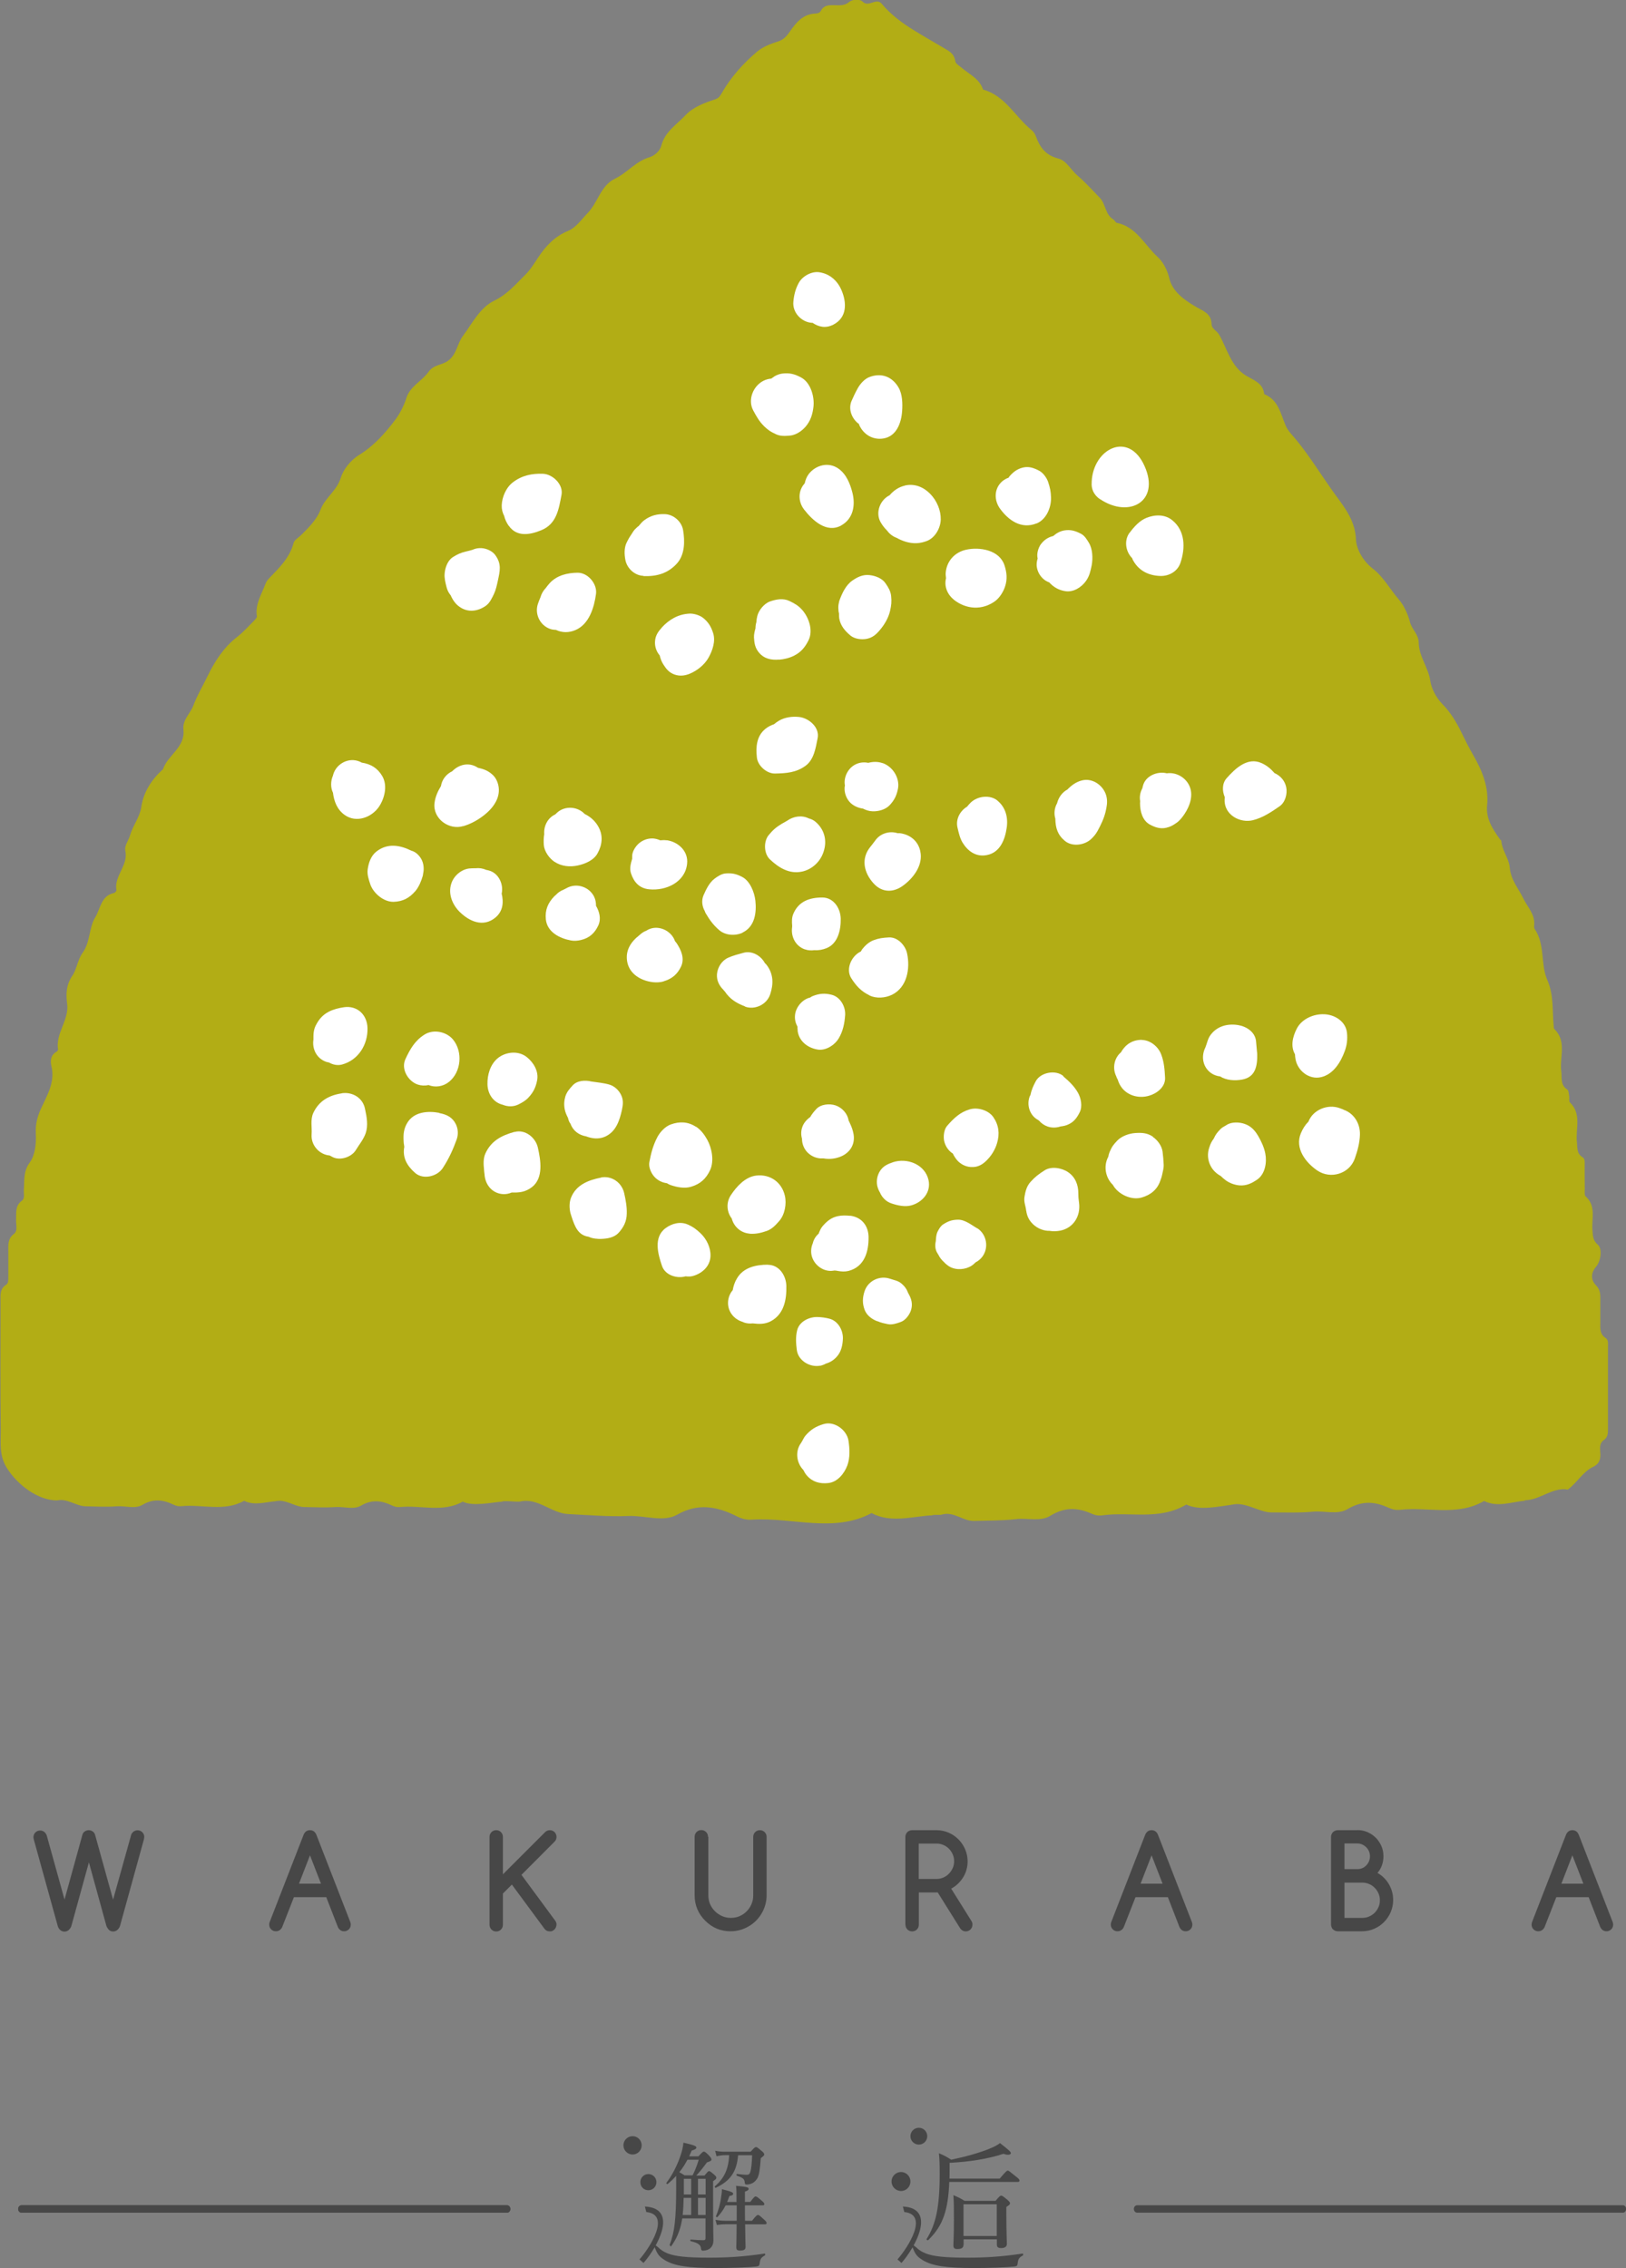 <?xml version="1.0" encoding="UTF-8"?>
<svg id="Capa_2" data-name="Capa 2" xmlns="http://www.w3.org/2000/svg" viewBox="0 0 150.7 210.2">
  <rect x="0" y="0" width="150.7" height="210.2" fill="#808080" stroke="none"/>
  <defs>
    <style>
      .cls-1 {
        fill: #474747;
      }

      .cls-2 {
        fill: #fff;
      }

      .cls-3 {
        fill: #b2ad15;
        fill-rule: evenodd;
      }
    </style>
  </defs>
  <g id="_レイヤー_1" data-name="レイヤー 1">
    <g>
      <path class="cls-3" d="M141.29,139.09c-1.25.12-2.52.63-3.74.02-2.52,1.45-5.2.52-7.8.82-.39.04-.69-.03-1.02-.18-1.26-.58-2.47-.71-3.83.11-.92.55-2.1.15-3.17.24-1.3.12-2.62.07-3.92.07-1.08,0-2.46-1.04-3.63-.71-.19.05.14-.09,0,0-1.25.15-3.03.57-4.23-.02-2.54,1.5-5.19.64-7.78,1-.39.05-.68-.01-1.01-.16-1.24-.54-2.43-.65-3.81.2-.93.57-2.09.19-3.16.31-1.3.15-2.6.13-3.9.17-1.07.03-1.88-.93-3.04-.58-.19.05-.72-.03-.86.06-1.78.08-3.82.76-5.61-.21-3.5,1.88-7.39.37-11.08.61-.55.04-.98-.09-1.47-.34-1.84-.91-3.57-1.2-5.47-.12-1.27.72-2.99.06-4.51.12-1.85.08-3.73-.09-5.6-.18-1.54-.07-2.8-1.54-4.44-1.16-.26.06-1.49-.11-1.68.01-.93.07-2.71.47-3.64,0-1.86,1.04-3.88.31-5.81.5-.29.03-.51-.03-.76-.15-.95-.45-1.85-.57-2.86.02-.68.4-1.57.08-2.36.13-.97.07-1.95.01-2.93,0-.81-.01-1.74-.76-2.6-.54-.14.03.1-.07,0,0-.93.07-2.02.44-2.94-.04-1.86,1.04-3.88.31-5.81.5-.29.03-.51-.03-.76-.15-.95-.45-1.85-.57-2.86.03-.68.4-1.57.08-2.36.13-.97.08-1.95.02-2.93,0-.81-.01-1.73-.76-2.6-.54-.14.04.1-.06,0,0-1.81,0-3.69-1.46-4.65-2.97-.76-1.19-.58-2.32-.59-3.5-.05-4-.02-8-.02-11.99,0-.56-.09-1.14.52-1.53.24-.15.19-.49.2-.76,0-.78,0-1.56,0-2.34,0-.59-.07-1.17.53-1.62.37-.29.17-.85.19-1.29.03-.64-.11-1.31.55-1.79.29-.21.14-.68.17-1.03.07-.86-.07-1.67.56-2.52.48-.65.6-1.71.55-2.68-.04-.8.12-1.52.5-2.34.53-1.15,1.3-2.41.95-3.87-.12-.48-.09-1.04.46-1.35.07-.04.16-.15.15-.21-.25-1.52,1.05-2.72.84-4.26-.11-.86-.11-1.72.51-2.62.37-.54.48-1.48.93-2.09.73-1.01.57-2.32,1.16-3.27.49-.78.53-2.02,1.75-2.27.09-.02.23-.18.22-.26-.23-1.33,1.11-2.28.83-3.63-.11-.51.31-.99.43-1.44.26-.93.9-1.66,1.05-2.66.19-1.32.92-2.48,1.93-3.41.02-.02.07-.03.07-.05.43-1.33,2.09-2.04,1.9-3.69-.1-.91.64-1.48.92-2.23.35-.94.89-1.84,1.34-2.77.66-1.35,1.48-2.63,2.72-3.59.58-.45,1.08-1.02,1.6-1.54.1-.1.24-.26.23-.37-.18-1.12.43-2.03.79-3,.08-.2.18-.36.33-.51.93-.97,1.92-1.9,2.28-3.29.06-.25.38-.44.6-.64.75-.71,1.58-1.58,1.87-2.38.43-1.18,1.53-1.79,1.9-3.01.23-.75.86-1.61,1.74-2.15,1.34-.82,2.42-2.04,3.34-3.27.38-.51.78-1.26,1.01-2,.33-1.06,1.44-1.55,2.05-2.41.47-.67,1.24-.61,1.8-1.02.81-.58.84-1.57,1.38-2.3.88-1.18,1.58-2.63,2.9-3.27,1.22-.59,2-1.53,2.88-2.4.47-.46.83-1.05,1.2-1.61.71-1.07,1.53-1.95,2.79-2.47.71-.29,1.24-1.07,1.82-1.67.93-.97,1.19-2.52,2.49-3.15,1.15-.55,1.94-1.62,3.2-1.99.53-.16,1-.63,1.11-1.07.33-1.31,1.42-1.95,2.24-2.83.75-.79,1.78-1.15,2.79-1.49.3-.1.42-.3.56-.54.86-1.5,2-2.78,3.31-3.88.49-.41,1.22-.71,1.84-.9.6-.18.87-.5,1.18-.95.56-.81,1.19-1.59,2.3-1.66.21-.01.45-.03.56-.24.53-1.04,1.82-.13,2.61-.82.33-.29,1.04-.3,1.28-.04.54.55,1.26-.41,1.76.19.83,1,1.94,1.82,2.99,2.46.85.53,1.75,1.04,2.63,1.56.62.37,1.08.55,1.2,1.31.03.23.39.43.61.62.71.6,1.64,1.01,1.96,2,2.06.57,2.97,2.51,4.48,3.74.22.18.34.38.44.65.36.99.91,1.71,2.05,2,.76.19,1.17,1.05,1.77,1.57.74.63,1.4,1.37,2.08,2.07.56.57.49,1.56,1.26,2.01.12.07.19.28.31.31,1.83.37,2.59,2.07,3.8,3.17.46.42.88,1.15,1.07,1.96.28,1.22,1.34,1.98,2.39,2.61.68.41,1.51.62,1.53,1.65.01.45.5.61.71.99.75,1.33,1.1,2.97,2.53,3.81.73.43,1.54.69,1.64,1.69,1.31.53,1.51,1.79,1.98,2.9.21.51.65.92.99,1.34,1.21,1.47,2.21,3.1,3.3,4.64.93,1.33,2.15,2.64,2.23,4.56.04.96.69,2.06,1.56,2.73,1.02.79,1.61,1.94,2.44,2.89.41.48.82,1.29,1.01,2.07.16.65.8,1.13.81,1.9.01,1.28.9,2.3,1.08,3.58.09.62.5,1.49,1.1,2.1.75.76,1.3,1.66,1.78,2.65.33.68.71,1.44,1.11,2.13.79,1.37,1.44,2.92,1.27,4.59-.13,1.29.52,2.23,1.19,3.18.04.05.12.09.12.13.07.89.71,1.66.78,2.44.1,1.2.8,1.95,1.26,2.9.37.78,1.1,1.48,1.01,2.46-.01.12-.02.27.03.35,1,1.45.55,3.29,1.17,4.71.65,1.48.46,2.88.61,4.32,0,.09,0,.21.05.26,1.19,1.15.48,2.61.65,3.92.08.61-.11,1.27.56,1.7.13.08.13.38.17.58.04.21-.04.5.07.61,1.11,1.07.52,2.43.65,3.65.06.53-.05,1.08.53,1.44.24.14.19.49.19.75,0,.72,0,1.44.01,2.17,0,.24-.05.58.08.7,1,.9.54,2.06.63,3.12.04.51.03.96.5,1.36.44.37.28,1.53-.17,2.05-.47.55-.5,1.19-.02,1.69.34.35.42.69.42,1.12,0,.78,0,1.56,0,2.35,0,.54-.07,1.08.5,1.44.27.18.21.54.21.84,0,2.53,0,5.05,0,7.58,0,.39,0,.77-.39,1.04-.48.34-.32.88-.31,1.34,0,.54-.17.9-.68,1.14-.92.42-1.54,1.53-2.34,2.1-.12.08.08.01,0,0-1.39-.25-2.61.99-3.96.99"/>
      <g>
        <path class="cls-1" d="M4.31,170.03l1.67,6.02,1.66-6.01c.03-.12.1-.22.21-.3s.24-.12.38-.12c.12,0,.24.04.35.11s.19.18.23.31l1.67,6.02,1.68-6.02c.03-.09.08-.16.15-.23.12-.12.27-.18.44-.18s.32.06.44.18.18.27.18.44c0,.08-.02.16-.04.25l-2.21,8c-.05.15-.14.27-.25.37-.11.09-.24.14-.38.14-.18,0-.32-.06-.43-.19-.08-.09-.14-.19-.19-.3l-1.63-5.92-1.63,5.91c-.05.15-.14.27-.25.37-.11.09-.24.14-.38.14-.18,0-.32-.06-.44-.19-.08-.08-.14-.18-.18-.3l-2.22-8.02c-.02-.09-.04-.17-.04-.24,0-.17.06-.32.18-.44s.27-.18.44-.18.32.06.44.18c.07.07.12.15.15.23Z"/>
        <path class="cls-1" d="M25.01,178.09l3.13-8.05c.12-.28.32-.42.59-.42s.47.14.59.42l3.14,8.08c.03.08.05.16.05.25,0,.17-.06.32-.18.44-.12.12-.27.18-.44.18s-.32-.06-.43-.18c-.06-.06-.11-.13-.14-.2l-1.08-2.78h-3l-1.09,2.78c-.03.07-.08.14-.14.2-.12.12-.27.18-.44.18s-.32-.06-.44-.18c-.12-.12-.18-.27-.18-.44,0-.09.02-.19.06-.28ZM29.75,174.58l-1.02-2.63-1.02,2.63h2.04Z"/>
        <path class="cls-1" d="M45.37,170.24c0-.17.06-.32.18-.44.12-.12.27-.18.44-.18s.32.06.44.18c.12.12.18.27.18.44v3.47l3.9-3.9c.13-.13.28-.19.45-.19.09,0,.17.02.24.05.08.03.14.07.2.13.06.06.1.12.13.2.03.08.05.16.05.24,0,.17-.06.32-.18.44l-3.07,3.08,3.13,4.25c.08.11.12.23.12.35,0,.08-.02.16-.05.24-.03.08-.07.15-.13.21s-.12.11-.19.14c-.07.04-.15.05-.24.05-.23,0-.4-.09-.52-.26l-3.01-4.08-.83.83v2.9c0,.17-.06.32-.18.44-.12.12-.27.18-.44.18s-.32-.06-.44-.18c-.12-.12-.18-.27-.18-.44v-8.13Z"/>
        <path class="cls-1" d="M65.65,170.24v5.42c0,.29.05.55.16.81.11.25.26.47.45.66.19.19.41.34.66.45s.53.17.81.17.56-.05.81-.16c.25-.11.48-.26.66-.45.19-.19.34-.41.45-.67.11-.25.16-.52.16-.81v-5.42c0-.17.06-.32.18-.44.12-.12.27-.18.44-.18s.32.06.44.18c.12.12.18.27.18.44v5.42c0,.3-.04.6-.12.88-.08.28-.19.54-.34.79-.14.25-.32.47-.52.68-.2.2-.43.38-.68.52-.25.15-.51.26-.8.34s-.58.12-.88.12c-.92,0-1.7-.33-2.35-.98-.65-.65-.98-1.44-.98-2.36v-5.42c0-.17.06-.32.18-.44s.27-.18.44-.18.32.06.44.18c.12.12.18.27.18.44Z"/>
        <path class="cls-1" d="M83.91,178.37v-8.13c0-.09.02-.17.05-.24.03-.08.08-.14.13-.2.06-.06.12-.1.2-.13.07-.03.16-.05.25-.05h2.26c.39,0,.77.08,1.12.23.35.15.65.36.91.62.26.26.47.57.62.92.15.35.23.72.23,1.12,0,.26-.03.51-.1.75-.06.24-.16.47-.29.69-.13.22-.29.42-.47.6-.19.19-.41.35-.66.49l1.87,2.99c.07.11.1.22.1.34,0,.09-.02.17-.05.25-.03.07-.08.14-.13.2-.06.06-.12.1-.2.13-.08.03-.16.05-.24.05-.22,0-.4-.1-.53-.3l-2.07-3.31h-1.75v2.99c0,.17-.06.32-.18.44s-.27.18-.44.18-.32-.06-.44-.18-.18-.27-.18-.44ZM85.15,170.86v3.28h1.64c.23,0,.44-.04.64-.13.2-.09.37-.2.52-.36s.26-.32.35-.52c.09-.2.13-.41.13-.63s-.04-.44-.13-.64c-.09-.2-.2-.37-.35-.52-.15-.15-.32-.27-.52-.35-.2-.09-.41-.13-.63-.13h-1.64Z"/>
        <path class="cls-1" d="M103.01,178.09l3.13-8.05c.12-.28.32-.42.59-.42s.47.14.59.42l3.14,8.08c.03.08.05.16.05.25,0,.17-.06.32-.18.44-.12.12-.27.18-.44.18s-.32-.06-.43-.18c-.06-.06-.11-.13-.14-.2l-1.08-2.78h-3l-1.09,2.78c-.03.07-.08.14-.14.2-.12.12-.27.18-.44.18s-.32-.06-.44-.18c-.12-.12-.18-.27-.18-.44,0-.09.02-.19.06-.28ZM107.75,174.58l-1.02-2.63-1.02,2.63h2.04Z"/>
        <path class="cls-1" d="M125.8,169.61c.33,0,.65.06.94.19.29.13.55.3.77.52s.39.48.52.77c.13.3.19.61.19.94,0,.59-.18,1.11-.55,1.55.24.14.45.3.63.49.18.18.33.38.45.6.12.22.22.45.28.69.06.24.09.49.09.74,0,.39-.08.77-.23,1.12s-.36.66-.62.92c-.26.26-.56.47-.91.62-.35.15-.72.23-1.12.23h-2.26c-.09,0-.17-.02-.24-.05s-.14-.08-.2-.13c-.06-.05-.1-.12-.13-.2-.03-.08-.05-.16-.05-.24v-8.13c0-.09.02-.17.05-.24.03-.08.08-.14.13-.2.06-.05.12-.1.2-.13s.15-.05.24-.05h1.81ZM124.61,170.86v2.37h1.19c.16,0,.32-.03.46-.09.14-.06.27-.15.37-.26.11-.11.19-.24.25-.38.06-.14.09-.29.09-.46s-.03-.31-.09-.46c-.06-.14-.15-.27-.26-.38-.11-.11-.24-.2-.38-.26s-.29-.09-.45-.09h-1.19ZM124.61,174.47v3.28h1.64c.23,0,.44-.04.64-.13.2-.09.37-.2.52-.35.15-.15.26-.32.35-.52.09-.2.13-.41.13-.64s-.04-.43-.13-.63c-.09-.2-.2-.37-.35-.52s-.32-.27-.52-.35c-.2-.09-.41-.13-.63-.13h-1.64Z"/>
        <path class="cls-1" d="M142.01,178.09l3.13-8.05c.12-.28.32-.42.59-.42s.47.14.59.42l3.14,8.08c.03.08.05.16.05.25,0,.17-.06.32-.18.44-.12.12-.27.18-.44.18s-.32-.06-.43-.18c-.06-.06-.11-.13-.14-.2l-1.08-2.78h-3l-1.09,2.78c-.03.07-.08.14-.14.2-.12.12-.27.18-.44.18s-.32-.06-.44-.18c-.12-.12-.18-.27-.18-.44,0-.09.02-.19.06-.28ZM146.75,174.58l-1.02-2.63-1.02,2.63h2.04Z"/>
      </g>
      <g>
        <g>
          <path class="cls-1" d="M62.06,208.07c.25-.66.39-1.24.48-2.04.09-.8.13-1.88.13-3.28v-1.09c-.25.27-.5.51-.79.75-.05.04-.15-.05-.12-.1.53-.7.99-1.59,1.28-2.44.16-.44.27-.89.3-1.29.94.21,1.2.32,1.2.44s-.12.21-.43.29c-.08.19-.16.37-.24.54h.86c.36-.39.42-.44.5-.44.1,0,.18.06.44.32.2.21.27.32.27.41,0,.11-.09.16-.42.27-.36.49-.66.87-.99,1.22h.76c.29-.34.34-.41.42-.41.09,0,.17.06.45.3.18.14.23.23.23.31,0,.1-.06.16-.3.32v1.29c0,3.35.03,3.63.03,4.2,0,.34-.12.56-.28.71-.15.15-.43.24-.69.24-.12,0-.16-.05-.18-.18-.02-.33-.2-.52-.95-.7-.06-.01-.06-.15,0-.15.57.05.93.06,1.17.06.14,0,.2-.05.2-.19v-1.83h-2.16c-.03.2-.07.39-.11.57-.19.78-.45,1.37-.94,2.04M63.71,200.17c-.22.41-.46.8-.75,1.15.19.1.3.17.49.29h.74c.27-.54.4-.91.57-1.45h-1.05ZM64.06,205.28v-1.58h-.7c-.01.53-.03,1.07-.09,1.58h.79ZM64.06,203.38v-1.45h-.68v1.45h.68ZM64.69,203.38h.71v-1.45h-.71v1.45ZM64.69,203.7v1.58h.71v-1.58h-.71ZM68.41,199.74c-.13,1.5-.68,2.36-2.06,3.02-.06.04-.15-.09-.09-.14.84-.72,1.26-1.56,1.32-2.88h-.33c-.29,0-.51.03-.84.1l-.13-.51c.39.08.64.09.95.09h2.34c.34-.38.4-.43.51-.43.07,0,.15.05.52.37.19.15.23.24.23.32,0,.08-.05.13-.32.34-.08,1.09-.15,1.51-.3,1.83-.1.19-.26.35-.43.46-.16.09-.37.15-.56.15-.16,0-.18-.03-.2-.2-.03-.3-.13-.42-.71-.61-.08-.02-.07-.18.01-.17.53.06.7.08.85.08.21,0,.32-.04.39-.34.07-.25.12-.7.15-1.47h-1.32ZM67.24,204.41c-.2.39-.42.71-.74,1.06-.04.05-.17-.01-.14-.08.22-.51.41-1.19.48-1.8.04-.24.07-.47.07-.7.9.23,1.04.3,1.04.43,0,.1-.11.17-.34.2-.08.2-.15.39-.22.56h.87c0-.88,0-1.12-.04-1.5,1.08.1,1.16.14,1.16.29,0,.09-.05.15-.34.25v.95h.5c.33-.44.42-.51.48-.51.1,0,.19.06.61.43.14.11.21.2.21.28s-.04.12-.16.12h-1.64v.05c0,.52,0,.98.01,1.38h.65c.37-.48.48-.54.55-.54.09,0,.17.06.6.46.15.13.2.21.2.29s-.04.12-.17.12h-1.82c.01,1.18.04,1.84.04,2.09s-.15.34-.51.34c-.27,0-.35-.08-.35-.32s.03-.86.03-2.12h-.98c-.27,0-.48.02-.85.07l-.13-.48c.38.07.64.09.97.09h1v-1.43h-1.01Z"/>
          <path class="cls-1" d="M92.67,201.89c.56-.65.65-.72.73-.72.09,0,.18.08.76.55.28.21.33.29.33.37,0,.09-.04.13-.17.13h-6.34c-.05,1.31-.2,2.29-.47,3.09-.3.9-.77,1.61-1.48,2.3-.05.05-.19-.04-.15-.1.45-.71.74-1.47.93-2.38.18-.89.28-2.04.28-3.58,0-.99-.01-1.37-.07-1.99.49.2.69.32,1.14.6,1.3-.27,2.67-.65,3.57-1.03.42-.17.73-.33.95-.51.81.63,1.01.81,1.01.94,0,.07-.09.14-.25.14-.12,0-.26-.02-.43-.09-1.46.48-3.13.74-5,.84v.69c0,.26,0,.53-.01.77h4.68ZM89.3,208.03c0,.28-.17.41-.56.41-.28,0-.38-.1-.38-.34,0-.3.05-.81.05-2.4,0-1.02,0-1.56-.05-2.25.43.17.61.26,1.03.52h2.88c.38-.45.44-.48.52-.48.09,0,.16.04.57.38.2.18.25.24.25.33,0,.1-.07.16-.34.34v.81c0,1.52.05,2.35.05,2.61s-.19.39-.54.39c-.28,0-.39-.1-.39-.33v-.48h-3.08v.48ZM92.38,204.29h-3.08v2.94h3.08v-2.94Z"/>
        </g>
        <path class="cls-1" d="M84.89,208.26c.27.27.54.44.92.59.71.27,1.77.39,3.84.39,1.53,0,3.13-.08,5.12-.38.07-.02.08.14.03.17-.35.2-.44.32-.49.79-.02.15-.07.21-.28.24-.68.08-2.29.14-3.72.14-2.67,0-3.9-.2-4.79-.73-.69-.42-.74-.69-1.09-1.55"/>
        <path class="cls-1" d="M83.18,209.4l.37.33c1.26-1.43,3.3-5.07.13-5.23l.13.51c2.31.24.33,3.3-.63,4.39Z"/>
        <path class="cls-1" d="M60.98,208.26c.27.27.54.44.91.59.71.27,1.77.39,3.84.39,1.53,0,3.13-.08,5.13-.38.07-.02.08.14.03.17-.35.2-.44.32-.49.79-.03.15-.07.21-.28.24-.67.08-2.28.14-3.72.14-2.66,0-3.9-.2-4.78-.73-.69-.42-.73-.69-1.09-1.55"/>
        <path class="cls-1" d="M59.27,209.4l.37.33c1.27-1.43,3.3-5.07.13-5.23l.13.51c2.31.24.33,3.3-.63,4.39Z"/>
      </g>
      <path class="cls-1" d="M1.98,205.07c-.08,0-.15-.03-.21-.1-.06-.06-.09-.14-.09-.24s.03-.18.09-.24c.05-.07.12-.1.21-.1h45.02c.08,0,.15.04.21.1.06.07.09.15.09.24s-.03.18-.09.24c-.06.06-.13.1-.21.1H1.98Z"/>
      <path class="cls-1" d="M47,204.38c.08,0,.15.03.21.1.06.06.09.14.09.24s-.03.18-.09.25c-.05.06-.12.1-.21.1H1.99c-.08,0-.15-.04-.21-.1-.06-.07-.09-.15-.09-.25s.03-.18.09-.24c.06-.06.13-.1.21-.1h45.02Z"/>
      <path class="cls-1" d="M150.41,204.38c.08,0,.15.03.21.1.06.06.09.14.09.24s-.03.18-.09.25c-.05.06-.12.1-.21.1h-45.02c-.08,0-.15-.04-.21-.1-.06-.07-.09-.15-.09-.25s.03-.18.09-.24c.06-.06.13-.1.21-.1h45.02Z"/>
      <path class="cls-1" d="M59.47,198.83c0,.47-.38.85-.84.85s-.85-.38-.85-.85.38-.85.85-.85.84.38.84.85Z"/>
      <path class="cls-1" d="M60.84,202.24c0,.41-.33.75-.75.75s-.74-.33-.74-.75.33-.75.74-.75.75.33.75.75Z"/>
      <path class="cls-1" d="M85.94,197.98c0,.43-.35.78-.78.78s-.78-.35-.78-.78.35-.78.78-.78.78.35.78.78Z"/>
      <path class="cls-1" d="M84.38,202.18c0,.49-.39.88-.87.88s-.88-.39-.88-.88.4-.88.88-.88.87.39.87.88Z"/>
      <g>
        <path class="cls-2" d="M76.34,131.98c-.73.22-1.21.51-1.71,1.1-.16.2-.25.46-.4.67-.55.76-.41,1.83.22,2.48.1.2.21.39.34.53.52.59,1.2.77,1.96.69.86-.08,1.5-.88,1.78-1.63.27-.73.22-1.56.11-2.3-.15-.98-1.3-1.84-2.29-1.54Z"/>
        <path class="cls-2" d="M76.01,126.58c.19-.04.37-.11.53-.2.44-.13.82-.37,1.14-.8.31-.42.42-.98.44-1.5.03-.78-.43-1.64-1.23-1.86-.38-.1-.76-.15-1.15-.16-.76-.01-1.66.42-1.86,1.23-.15.62-.11,1.2-.03,1.83.13.99,1.22,1.63,2.16,1.45Z"/>
        <path class="cls-2" d="M84.28,120.12c-.03-.1-.07-.19-.1-.27-.03-.06-.06-.11-.1-.17.04.05.06.09.08.12-.14-.34-.32-.61-.66-.88-.28-.23-.68-.29-1.02-.41-.95-.32-2.01.18-2.34,1.13-.21.61-.23,1.18.01,1.79.2.49.65.82,1.12,1.01.03.01.07.01.09.02.29.13.54.18.92.26.41.08.81-.06,1.2-.2.43-.15.79-.63.94-1.05.2-.59.06-1.09-.22-1.58.02.06.04.14.08.23Z"/>
        <path class="cls-2" d="M90.62,113.87c-.57-.32-1.19-.86-1.87-.83-.56.02-.88.14-1.36.45-.24.16-.5.61-.57.86-.06.24-.08.46-.09.69-.09.38-.06.78.16,1.12.03.05.05.09.08.13.13.27.31.49.52.68.09.1.19.19.31.28.55.45,1.4.47,2.02.18.23-.1.42-.25.59-.43.27-.14.5-.33.67-.58.57-.82.36-1.99-.46-2.56Z"/>
        <path class="cls-2" d="M99.95,110.95c0-.12-.01-.25-.01-.37,0-.77-.28-1.49-.94-1.94-.58-.4-1.56-.58-2.19-.17-.56.36-.87.59-1.31,1.08-.35.39-.47.88-.55,1.38-.08.5.13.86.16,1.32,0-.03,0-.05,0-.07.05.41.19.79.49,1.13.38.44.93.72,1.51.76.05,0,.09,0,.14,0,.34.06.68.05,1.04-.02,1.22-.26,1.87-1.36,1.72-2.56-.03-.18-.04-.36-.06-.53Z"/>
        <path class="cls-2" d="M106.87,105.36c-.53-.37-1.05-.39-1.66-.35-.57.04-1.26.28-1.66.7-.39.42-.48.53-.72,1.08-.05.12-.08.26-.11.4,0,.02-.01.03-.02.05-.44.85-.24,1.92.44,2.57.48.88,1.71,1.45,2.66,1.18.81-.23,1.45-.72,1.73-1.54.07-.19.14-.38.18-.58.07-.32.16-.64.14-.96-.02-.39-.05-.78-.1-1.17-.07-.54-.46-1.07-.9-1.37Z"/>
        <path class="cls-2" d="M116.6,105.27c-.3-.52-.67-.91-1.25-1.11-.49-.17-1.21-.2-1.66.1-.19.12-.4.21-.56.37-.35.36-.46.51-.64.9-.18.23-.31.49-.39.76,0,.02-.02.03-.02.05-.19.55-.16,1.15.1,1.67.2.42.55.76.96.98.15.15.31.29.49.42.36.25.8.41,1.24.45.65.05,1.14-.19,1.65-.54.74-.51.91-1.6.75-2.41-.11-.57-.37-1.13-.66-1.63Z"/>
        <path class="cls-2" d="M124.51,102.83c-.13-.05-.26-.09-.38-.14-1.08-.38-2.44.16-2.86,1.26-.31.31-.52.65-.7,1.07-.59,1.4.44,2.73,1.53,3.47,1.24.83,2.98.29,3.47-1.13.25-.71.45-1.45.47-2.2.03-1.03-.54-1.98-1.54-2.32Z"/>
        <path class="cls-2" d="M31.68,101.33c-1.2.18-2.13.71-2.65,1.83-.28.63-.1,1.33-.15,1.98-.07.99.7,1.87,1.68,1.95.11.06.21.12.32.17.7.32,1.73-.04,2.11-.69.31-.51.7-.97.9-1.54.25-.73.1-1.52-.06-2.26-.2-1.02-1.15-1.59-2.15-1.45Z"/>
        <path class="cls-2" d="M40.72,103.14c-1.05-.2-2.35-.11-2.97.92-.34.56-.38,1.09-.34,1.73,0,.12.02.23.04.35.01.05.01.1.02.15-.19,1,.26,1.77,1.02,2.43.75.64,2.05.31,2.55-.47.55-.84.95-1.71,1.29-2.66.16-.46.13-.97-.08-1.4-.31-.64-.86-.91-1.54-1.03Z"/>
        <path class="cls-2" d="M47.69,104.9c-1.21.33-2.18.84-2.71,2.02-.2.46-.17.99-.12,1.47,0,.1.02.2.03.31,0,.05.02.11.02.16,0,.02,0,.02,0,.03.08.93.71,1.71,1.7,1.78.28.02.56-.04.82-.15.66.02,1.24-.02,1.86-.49,1.11-.85.82-2.51.56-3.67-.2-.92-1.17-1.72-2.15-1.45Z"/>
        <path class="cls-2" d="M55.7,109.14c-1.17.23-2.31.67-2.78,1.87-.17.44-.16.97-.05,1.42.03.1.06.2.09.29.32.98.62,1.76,1.59,1.9.25.12.54.18.84.19-.04,0-.03,0,.1.01.08,0,.15,0,.23,0,.57-.02,1.2-.12,1.61-.56.47-.52.75-1.06.76-1.78.02-.64-.1-1.28-.24-1.9-.22-.98-1.16-1.65-2.16-1.45Z"/>
        <path class="cls-2" d="M63.75,113.49c-.69-.31-1.48-.1-2.06.33-1.15.85-.71,2.41-.33,3.52.3.85,1.37,1.18,2.18.95.25.03.49.03.71-.04.85-.25,1.57-.9,1.6-1.85.02-.79-.36-1.56-.92-2.1-.41-.38-.67-.58-1.17-.81Z"/>
        <path class="cls-2" d="M71.17,117.21c-1.08,0-2.26.24-2.86,1.26-.22.36-.33.71-.4,1.1-.25.29-.4.66-.43,1.05-.07.9.53,1.65,1.35,1.89.05.02.09.04.13.06.26.09.54.11.81.08.57.07,1.14.09,1.69-.21,1.21-.66,1.45-2,1.42-3.26-.02-.94-.65-1.96-1.71-1.96Z"/>
        <path class="cls-2" d="M31.88,93.35c-.48.07-.97.19-1.4.41-.6.31-.96.75-1.25,1.35-.13.28-.18.61-.18.92,0,.08,0,.17,0,.25,0,.03,0,.04,0,.06-.14.88.3,1.76,1.18,2.07.08.03.17.04.26.06.36.21.79.3,1.21.19,1.51-.41,2.4-1.84,2.36-3.38-.03-1.22-.93-2.11-2.19-1.93Z"/>
        <path class="cls-2" d="M39.35,95.88c-.89.55-1.35,1.36-1.78,2.29-.42.91.25,2.03,1.13,2.34.33.11.68.13,1.01.05.62.25,1.35.15,1.9-.29,1.14-.92,1.3-2.78.39-3.91-.61-.75-1.82-1-2.65-.48Z"/>
        <path class="cls-2" d="M46.1,98.1c-.67.58-.94,1.52-.92,2.38.01.9.54,1.7,1.42,1.91.46.19,1,.2,1.47-.04.32-.16.65-.35.89-.61.46-.49.69-.94.82-1.61.17-.84-.34-1.68-.97-2.17-.79-.62-1.98-.48-2.71.14Z"/>
        <path class="cls-2" d="M54.3,105.31c.08.03.17.06.24.08.54.17,1.12.17,1.63-.09.94-.47,1.26-1.48,1.47-2.43.11-.5.15-.93-.08-1.4-.21-.43-.59-.79-1.05-.94-.56-.17-1.14-.21-1.72-.3-.56-.14-1.3-.09-1.71.36-.29.32-.54.59-.68,1.02-.12.4-.14.79-.06,1.2.05.25.15.5.27.73.01.02.02.04.03.06.03.13.07.26.13.39.03.05.07.1.1.15.23.65.77,1.05,1.42,1.17Z"/>
        <path class="cls-2" d="M64.5,104.43c-.73-.48-1.52-.51-2.32-.22-.52.18-.99.69-1.24,1.15-.41.77-.6,1.51-.76,2.36-.08.44.16.99.44,1.31.3.35.73.57,1.19.63.12.07.24.14.37.18.56.19,1.27.33,1.86.15.86-.25,1.41-.75,1.78-1.56.38-.84.16-2.02-.27-2.8-.26-.47-.59-.91-1.04-1.21Z"/>
        <path class="cls-2" d="M69.47,114.34c.58.04,1.06-.07,1.6-.26.48-.17.83-.55,1.15-.92.52-.59.7-1.6.52-2.35-.29-1.25-1.37-2.01-2.65-1.86-1.02.12-1.82,1.01-2.35,1.81-.45.67-.4,1.55.08,2.17.19.75.84,1.34,1.65,1.4Z"/>
        <path class="cls-2" d="M78.79,112.68c-.37-.04-.77-.05-1.13.03-.62.13-1.02.47-1.42.93-.17.19-.27.45-.37.7-.28.24-.46.55-.54.89-.14.32-.19.69-.12,1.07.19.95,1.16,1.66,2.13,1.45.11,0,.21.02.31.04.33.06.66.08.99,0,1.49-.39,1.88-1.79,1.86-3.16-.02-1.04-.65-1.83-1.71-1.96ZM77.29,117.75s0,0,0,0c-.28.03-.14,0,0,0Z"/>
        <path class="cls-2" d="M82.75,107.72c-.47.16-.86.33-1.16.76-.28.41-.38.92-.29,1.4.05.22.13.44.25.63.19.46.57.86,1.07,1.02.56.19,1.26.35,1.85.18,1.02-.29,1.83-1.2,1.59-2.33-.32-1.46-1.98-2.11-3.32-1.66Z"/>
        <path class="cls-2" d="M89.89,102.81c-.91.26-1.49.83-2.1,1.52-.3.34-.37.96-.29,1.39.1.47.37.89.76,1.16.02,0,.03.02.05.03.1.22.24.43.39.61.32.37.78.61,1.28.64.7.05,1.19-.29,1.63-.79.36-.4.65-.91.8-1.43.26-.87.16-1.67-.35-2.41-.45-.64-1.44-.93-2.17-.72Z"/>
        <path class="cls-2" d="M98.56,99.73c-.72-.61-2.11-.35-2.56.47-.21.39-.41.82-.49,1.27-.03.06-.07.12-.09.18-.16.46-.13.97.08,1.4.19.39.45.61.79.8.21.25.48.44.79.55.39.14.83.13,1.21,0,.27-.03.53-.09.75-.2.51-.24.79-.63,1.03-1.12.27-.54.12-1.3-.16-1.8-.35-.62-.83-1.07-1.37-1.53Z"/>
        <path class="cls-2" d="M105.83,96.37c-.94,0-1.55.48-1.94,1.16-.64.54-.8,1.48-.44,2.21.03.11.08.21.14.31.09.29.21.55.42.81.6.73,1.61.95,2.49.69.73-.21,1.53-.82,1.48-1.68-.04-.76-.09-1.44-.36-2.15-.27-.72-1.01-1.33-1.81-1.34Z"/>
        <path class="cls-2" d="M112.27,99.47c.24.16.52.26.81.29.58.37,1.37.42,2.06.29,1.21-.23,1.41-1.23,1.38-2.42,0,.09-.02-.05,0,0-.02-.12-.03-.25-.04-.37-.03-.26-.04-.52-.07-.78-.1-.86-.91-1.36-1.68-1.48-.96-.15-1.92.1-2.52.9-.29.38-.33.79-.5,1.19-.41.82-.24,1.83.56,2.38Z"/>
        <path class="cls-2" d="M122.44,99.83c1.15-.27,1.82-1.39,2.2-2.43.2-.55.26-1.1.2-1.68-.11-1.06-1.14-1.69-2.12-1.72-.96-.04-2.05.42-2.52,1.31-.41.78-.6,1.67-.18,2.4.01.15.02.3.05.45.19,1.08,1.26,1.93,2.37,1.67Z"/>
        <path class="cls-2" d="M78.66,103.89s0-.04-.01-.06c-.11-.63-.6-1.17-1.2-1.38-.56-.19-1.38-.12-1.8.34-.25.27-.41.48-.56.74-.33.23-.61.56-.73.92-.13.35-.13.74-.03,1.09,0,.43.15.85.43,1.18.32.37.79.61,1.28.64.09,0,.19,0,.29,0,.45.08.92.05,1.33-.08.98-.28,1.63-1.1,1.45-2.16-.06-.35-.18-.68-.33-1-.03-.08-.07-.15-.11-.23Z"/>
        <path class="cls-2" d="M38.51,82.57c.33-.4.54-.93.68-1.42,0-.05.02-.09.02-.14.01-.06.02-.12.03-.18,0-.02,0-.03.01-.05.06-.48-.04-.98-.33-1.36,0,0,0,0,0,0-.05-.06-.1-.13-.16-.19-.18-.19-.4-.33-.66-.4-1.04-.51-2.18-.71-3.2.08-.51.39-.73,1.03-.82,1.64-.07.5.09.95.24,1.41.29.84,1.26,1.65,2.17,1.62.86-.03,1.46-.36,2.01-1Z"/>
        <path class="cls-2" d="M46.5,82.8c.18-.86-.29-1.88-1.18-2.12-.09-.03-.18-.04-.26-.06-.31-.14-.65-.19-1-.15-.18,0-.37,0-.57.02-.75.09-1.43.68-1.66,1.39-.32.95.09,1.97.79,2.65.89.87,2.15,1.43,3.27.53.74-.6.8-1.44.6-2.26Z"/>
        <path class="cls-2" d="M53.84,87.12c.78-.18,1.29-.64,1.62-1.37.27-.61.09-1.26-.22-1.8,0-.28-.04-.56-.17-.83-.43-.9-1.56-1.3-2.46-.86-.13.06-.26.13-.39.2-.26.1-.49.25-.68.46-.05.05-.11.09-.16.14-.6.62-.88,1.28-.79,2.15.13,1.19,1.29,1.76,2.32,1.95.3.06.64.03.93-.04Z"/>
        <path class="cls-2" d="M61.5,90.95c.77-.23,1.28-.64,1.63-1.39.34-.75-.01-1.53-.42-2.15-.05-.07-.11-.13-.16-.2-.02-.06-.04-.12-.07-.18-.42-.87-1.57-1.33-2.45-.85-.04.02-.08.05-.12.07-.24.09-.46.24-.66.43-.76.59-1.31,1.39-1.12,2.45.21,1.17,1.32,1.78,2.4,1.9.31.03.66.02.96-.07Z"/>
        <path class="cls-2" d="M69.04,93.29c.93.34,2.03-.19,2.34-1.13.32-.96.31-1.89-.32-2.72-.05-.07-.11-.13-.17-.18-.37-.69-1.18-1.17-1.97-.96-.48.13-.98.26-1.43.46-.59.26-.99.89-1.04,1.53-.04.59.21,1.07.61,1.46-.02-.01-.02,0,.03.04.04.04.07.09.11.13.08.1.15.22.24.31.42.5,1.01.82,1.61,1.04ZM70.12,88.78h0c-.07-.05-.11-.09,0,0Z"/>
        <path class="cls-2" d="M73.92,95.49c.11.99.91,1.62,1.85,1.78.75.13,1.58-.4,1.96-1.03.4-.66.55-1.42.6-2.18.04-.77-.44-1.65-1.23-1.86-.65-.17-1.16-.13-1.79.12-.08.03-.15.08-.22.13-.75.17-1.37.94-1.41,1.68-.03.36.06.71.23,1.02,0,.11,0,.22.02.33Z"/>
        <path class="cls-2" d="M31.93,75.52c1.09.79,2.54.24,3.22-.79.51-.79.78-1.94.28-2.8-.44-.75-1.06-1.12-1.9-1.25-.23-.13-.48-.21-.75-.23-.89-.06-1.73.57-1.92,1.43-.22.5-.23,1.12,0,1.59.1.8.38,1.55,1.07,2.05Z"/>
        <path class="cls-2" d="M42.94,76.57c.75-.23,1.39-.59,2-1.08.65-.53,1.23-1.25,1.29-2.12.04-.51-.14-1.12-.5-1.49-.43-.43-.86-.6-1.43-.72-.81-.55-1.75-.33-2.39.32-.55.26-.95.77-1.04,1.37-.3.49-.53,1.01-.6,1.58-.17,1.44,1.34,2.54,2.67,2.13Z"/>
        <path class="cls-2" d="M51.41,79.88c.64.42,1.42.49,2.15.33.69-.15,1.49-.49,1.83-1.14.42-.76.52-1.61.09-2.41-.29-.55-.75-.96-1.29-1.22-.66-.7-1.8-.78-2.53-.15-.07.06-.13.13-.2.19h0c-.7.32-1.08,1.08-1.02,1.83-.06.32-.06.66-.04,1,.05.61.51,1.24,1,1.57Z"/>
        <path class="cls-2" d="M61.79,77.88c-.2-.03-.4-.02-.6,0-.2-.09-.42-.15-.64-.17-.48-.03-.95.13-1.32.44-.34.29-.67.81-.64,1.27,0,.06,0,.12,0,.17-.13.44-.26.89-.11,1.35.27.82.78,1.39,1.68,1.48,1.56.16,3.33-.65,3.52-2.35.14-1.17-.81-2.05-1.89-2.2Z"/>
        <path class="cls-2" d="M68.82,86.43c1.14-.54,1.31-1.85,1.19-2.96-.09-.77-.49-1.82-1.23-2.2-.54-.28-.94-.37-1.54-.32-.36.03-.75.28-1.02.49-.49.37-.78,1-1.02,1.54-.2.48-.13,1.02.12,1.46.02.07.05.14.09.21.36.61.7,1.08,1.23,1.54.58.51,1.5.57,2.19.25Z"/>
        <path class="cls-2" d="M74.62,87.99c.28.1.58.11.86.07.38.03.76-.04,1.11-.18,1.08-.42,1.35-1.72,1.33-2.74-.02-.95-.65-1.96-1.71-1.96-1.16,0-2.17.34-2.67,1.48-.17.38-.15.75-.12,1.14,0,.06,0,.11-.01.17-.11.86.33,1.72,1.19,2.02Z"/>
        <path class="cls-2" d="M80.58,92.26c.65.3,1.45.24,2.08-.06,1.42-.69,1.71-2.44,1.41-3.84-.15-.73-.87-1.53-1.69-1.48-.55.03-.91.07-1.42.26-.42.16-.77.48-1.04.82-.05.07-.1.16-.15.24,0,0-.01,0-.02,0-.83.4-1.39,1.6-.86,2.45.45.71.91,1.22,1.68,1.59Z"/>
        <path class="cls-2" d="M41.76,55.15c.19.44.45.84.86,1.11.77.53,1.67.4,2.4-.11.38-.27.57-.71.76-1.1.18-.38.27-.81.36-1.22.19-.9.37-1.55-.24-2.39-.28-.38-.81-.61-1.27-.64-.3-.02-.58.04-.83.15-.09.03-.18.05-.27.08-.12.03-.25.06-.37.09-.47.11-.81.27-1.21.53-.47.31-.7.98-.74,1.5-.04.41.07.84.17,1.24.07.29.2.55.37.76ZM43.7,50.99s.02,0,.02,0c0,0-.01.01-.03.02,0,0,0,0,0-.01Z"/>
        <path class="cls-2" d="M47.15,48.72c.75,1.09,2,.84,3.02.42,1.42-.58,1.62-1.95,1.87-3.27.19-.96-.8-1.92-1.71-1.96-1.02-.04-1.95.15-2.78.78-.64.48-1.02,1.36-1.05,2.14-.01.36.07.69.23.99.07.32.22.62.41.9Z"/>
        <path class="cls-2" d="M51.53,58.38c.55.26,1.17.28,1.79.02,1.29-.54,1.75-2.11,1.92-3.36.12-.93-.75-1.97-1.71-1.96-.93.01-1.89.23-2.56.94-.14.15-.27.32-.39.48-.23.24-.4.53-.49.86-.08.19-.16.38-.23.59-.33.94.18,2.01,1.13,2.34.17.06.35.08.53.09Z"/>
        <path class="cls-2" d="M59.63,53.39c1.22.05,2.28-.24,3.12-1.18.73-.82.73-2.06.56-3.08-.13-.79-.88-1.45-1.68-1.48-.71-.03-1.33.13-1.9.55-.2.14-.36.34-.52.53-.02.02-.03.03-.02.03t0,0s-.05.03-.07.04c0,0,0,0,0,0-.04.03-.08.07-.12.11-.05.05-.11.1-.15.15,0,0,0,0-.01,0-.14.17-.27.36-.37.58.17-.39.04-.09-.04.02-.15.21-.22.38-.35.62-.24.49-.22,1.09-.12,1.61.15.79.86,1.45,1.68,1.48Z"/>
        <path class="cls-2" d="M61.35,58.15c-.35.38-.6.74-.64,1.27-.04.48.12.96.43,1.32,0,0,0,0,0,0,.07.29.17.58.34.84.27.43.54.76,1.05.94.47.16.94.11,1.4-.08.69-.29,1.37-.83,1.74-1.49.37-.67.67-1.52.42-2.29-.19-.59-.44-1-.92-1.39-.31-.25-.87-.42-1.26-.4-1.04.05-1.87.53-2.57,1.28Z"/>
        <path class="cls-2" d="M71.83,71.69c1.03-.02,1.95-.08,2.82-.71.8-.58.95-1.67,1.13-2.57.2-1.01-.82-1.86-1.71-1.96-.63-.07-1.32.02-1.87.34-.17.1-.32.21-.46.33-.28.1-.54.22-.79.42-.84.67-.91,1.7-.8,2.67.08.76.92,1.5,1.68,1.48Z"/>
        <path class="cls-2" d="M74.33,80.78c.94-.2,1.71-.93,2-1.84.35-1.04.08-2.07-.75-2.78-.19-.16-.4-.25-.62-.31-.64-.32-1.42-.21-2.03.23,0,0,0,0-.01,0-.02.01-.04.02-.06.04-.13.08-.27.15-.41.23-.5.3-.84.59-1.21,1.05-.48.58-.45,1.71.11,2.24.81.77,1.8,1.39,2.97,1.14Z"/>
        <path class="cls-2" d="M85.29,78.87c-.21-.94-.95-1.53-1.89-1.65-.07,0-.14,0-.21,0-.75-.24-1.62.02-2.08.69-.32.46-.67.76-.86,1.3-.35.99.08,2,.77,2.72.74.78,1.73.8,2.59.21,1.01-.7,1.98-1.95,1.68-3.26Z"/>
        <path class="cls-2" d="M92.44,74.19c-.7-.56-1.85-.41-2.47.19-.12.12-.24.25-.34.38-.65.39-1.07,1.16-.89,1.93.11.47.22.98.47,1.4.49.8,1.25,1.35,2.24,1.16,1.24-.23,1.69-1.43,1.85-2.51.15-.96-.09-1.92-.87-2.55Z"/>
        <path class="cls-2" d="M102.56,73.87c-.2-1-1.25-1.81-2.29-1.54-.55.14-.97.46-1.34.84-.48.26-.82.72-.96,1.28-.25.44-.3.96-.16,1.43,0,0,0,.02,0,.03.02.83.21,1.46.88,2.02.68.57,1.81.41,2.43-.16.25-.23.46-.49.61-.77.3-.55.58-1.13.73-1.74.11-.48.2-.89.1-1.39Z"/>
        <path class="cls-2" d="M108.14,71.67c-.86-.22-1.98.23-2.21,1.16-.02.08-.04.16-.06.24-.2.36-.27.78-.2,1.18,0,.07-.01.13-.01.2,0,.72.21,1.59.91,1.97.48.26.96.42,1.51.3.43-.1.63-.23.99-.48.28-.2.51-.5.7-.78.52-.77.88-1.81.43-2.7-.38-.75-1.23-1.21-2.06-1.09Z"/>
        <path class="cls-2" d="M118.16,71.67s-.04-.02-.05-.03c-.01-.02-.03-.03-.04-.05-.33-.37-.67-.65-1.13-.86-1.32-.61-2.47.51-3.26,1.4-.42.48-.41,1.17-.17,1.74-.01.18-.02.35,0,.53.15,1.22,1.48,1.88,2.59,1.62.92-.22,1.74-.77,2.5-1.3.52-.36.73-1.15.61-1.75-.12-.6-.52-1.06-1.06-1.31Z"/>
        <path class="cls-2" d="M81.78,70.72c-.45-.15-.89-.13-1.31-.02-.37-.08-.77-.05-1.15.13-.72.34-1.16,1.2-1.01,1.98-.01.06-.03.11-.03.17-.03.48.13.95.44,1.32.29.34.77.58,1.26.64.27.14.56.24.89.25.54.02,1.19-.15,1.58-.56.45-.48.66-.92.78-1.56.17-.99-.5-2.03-1.43-2.35Z"/>
        <path class="cls-2" d="M72.21,61.14c.48-.04.97-.16,1.4-.38.65-.33,1.03-.81,1.34-1.45.42-.89.02-2.07-.59-2.77-.37-.42-.7-.6-1.19-.84-.58-.28-1.23-.16-1.8.04-.54.19-1.04.8-1.18,1.34-.05.2-.08.39-.09.59-.06.19-.08.38-.08.56-.08.28-.15.56-.14.85.03.53.1.97.46,1.4.49.58,1.14.71,1.86.65Z"/>
        <path class="cls-2" d="M82.08,54.07c-.32-.48-.95-.71-1.49-.77-.61-.07-1.13.18-1.61.52-.6.42-.95,1.2-1.19,1.86-.01.04-.01.07-.03.1,0,.01,0,.03,0,.04-.06.23-.08.47-.05.7,0,.02,0,.03,0,.05,0,.1.03.19.05.28,0,0,0,.02,0,.03,0,.13,0,.26.02.43.12.69.53,1.16,1.04,1.59.38.32,1.02.4,1.49.31.54-.1.89-.4,1.23-.81.43-.5.8-1.13.95-1.77.12-.54.16-.85.1-1.4-.05-.46-.27-.81-.52-1.17Z"/>
        <path class="cls-2" d="M88.4,55.58c1.15.91,2.64,1,3.83.13.42-.31.76-.86.92-1.35.23-.69.16-1.32-.06-1.99-.48-1.41-2.3-1.7-3.56-1.42-1.02.23-1.74,1-1.87,2.03-.03.21-.01.41.02.61-.19.73.11,1.5.73,1.99Z"/>
        <path class="cls-2" d="M96.47,50.43c-.24.35-.41.89-.3,1.33-.08.27-.13.55-.06.87.09.47.37.89.76,1.16.12.08.25.14.38.19.37.41.84.71,1.49.81.75.12,1.51-.37,1.92-.96.32-.46.41-.91.52-1.44.12-.64.09-1.53-.27-2.1-.19-.31-.38-.64-.72-.82-.52-.27-.97-.41-1.55-.31-.41.07-.74.27-1.03.52-.45.1-.86.37-1.13.75Z"/>
        <path class="cls-2" d="M104.69,49.37c-.53.72-.37,1.75.24,2.36.03.1.07.19.13.28.54.92,1.44,1.34,2.49,1.37.81.02,1.6-.43,1.86-1.23.46-1.37.44-2.97-.77-3.94-.67-.55-1.6-.53-2.37-.22-.66.26-1.16.83-1.57,1.38Z"/>
        <path class="cls-2" d="M77.96,48.7c1.12-.62,1.33-1.86,1.05-3.01-.21-.84-.56-1.73-1.29-2.25-.91-.66-2.12-.35-2.77.5-.19.25-.3.55-.37.86-.63.68-.62,1.7-.05,2.43.77.99,2.07,2.22,3.44,1.47Z"/>
        <path class="cls-2" d="M83.85,45.01c-.56.13-1.04.46-1.4.89,0,0,0,0,0,0-.88.43-1.32,1.57-.86,2.45.17.31.38.58.63.83.23.31.53.54.89.67.26.15.55.27.84.36.69.2,1.3.18,1.97-.08.76-.3,1.25-1.2,1.27-1.98.04-1.68-1.5-3.58-3.33-3.15Z"/>
        <path class="cls-2" d="M96.06,48.52c.92-.37,1.38-1.49,1.35-2.42-.02-.57-.09-.9-.27-1.44-.13-.38-.46-.84-.82-1.03-.48-.25-.94-.43-1.5-.3-.55.13-.92.42-1.28.84-.02.03-.04.07-.06.1-.21.08-.4.18-.57.32-.8.68-.8,1.79-.2,2.59.8,1.08,1.97,1.88,3.35,1.33Z"/>
        <path class="cls-2" d="M101.97,46.27c2.69,1.79,5.56.2,4.12-3.05-1.47-3.34-4.77-1.64-4.91,1.42,0,.02,0,.05,0,.08-.05.56.17,1.15.79,1.56Z"/>
        <path class="cls-2" d="M70.79,39.48c.44.41.59.51,1.14.77.41.19.85.16,1.29.12.65-.06,1.28-.55,1.63-1.07.33-.48.47-1,.54-1.57.12-.94-.25-2.28-1.15-2.75-.58-.31-1.05-.44-1.72-.36-.25.03-.51.12-.74.26-.1.07-.21.14-.3.21-.24.02-.47.08-.7.19-.98.48-1.5,1.77-.97,2.76.27.5.57,1.04.98,1.43Z"/>
        <path class="cls-2" d="M79.59,39.26s.03.09.05.14c.4.88,1.26,1.39,2.22,1.24,1.24-.19,1.68-1.47,1.75-2.54.05-.69.03-1.58-.34-2.2-.59-1-1.58-1.37-2.68-.96-.48.18-.88.65-1.12,1.09-.21.38-.39.77-.56,1.16-.3.75.04,1.61.66,2.08Z"/>
        <path class="cls-2" d="M75.25,29.92s.04,0,.06,0c.56.38,1.22.54,1.94.16,1.26-.66,1.23-2.01.76-3.14-.37-.91-1.1-1.57-2.09-1.71-.7-.1-1.54.36-1.88.97-.31.56-.45,1.12-.51,1.76-.1,1,.74,1.89,1.71,1.96Z"/>
      </g>
    </g>
  </g>
</svg>